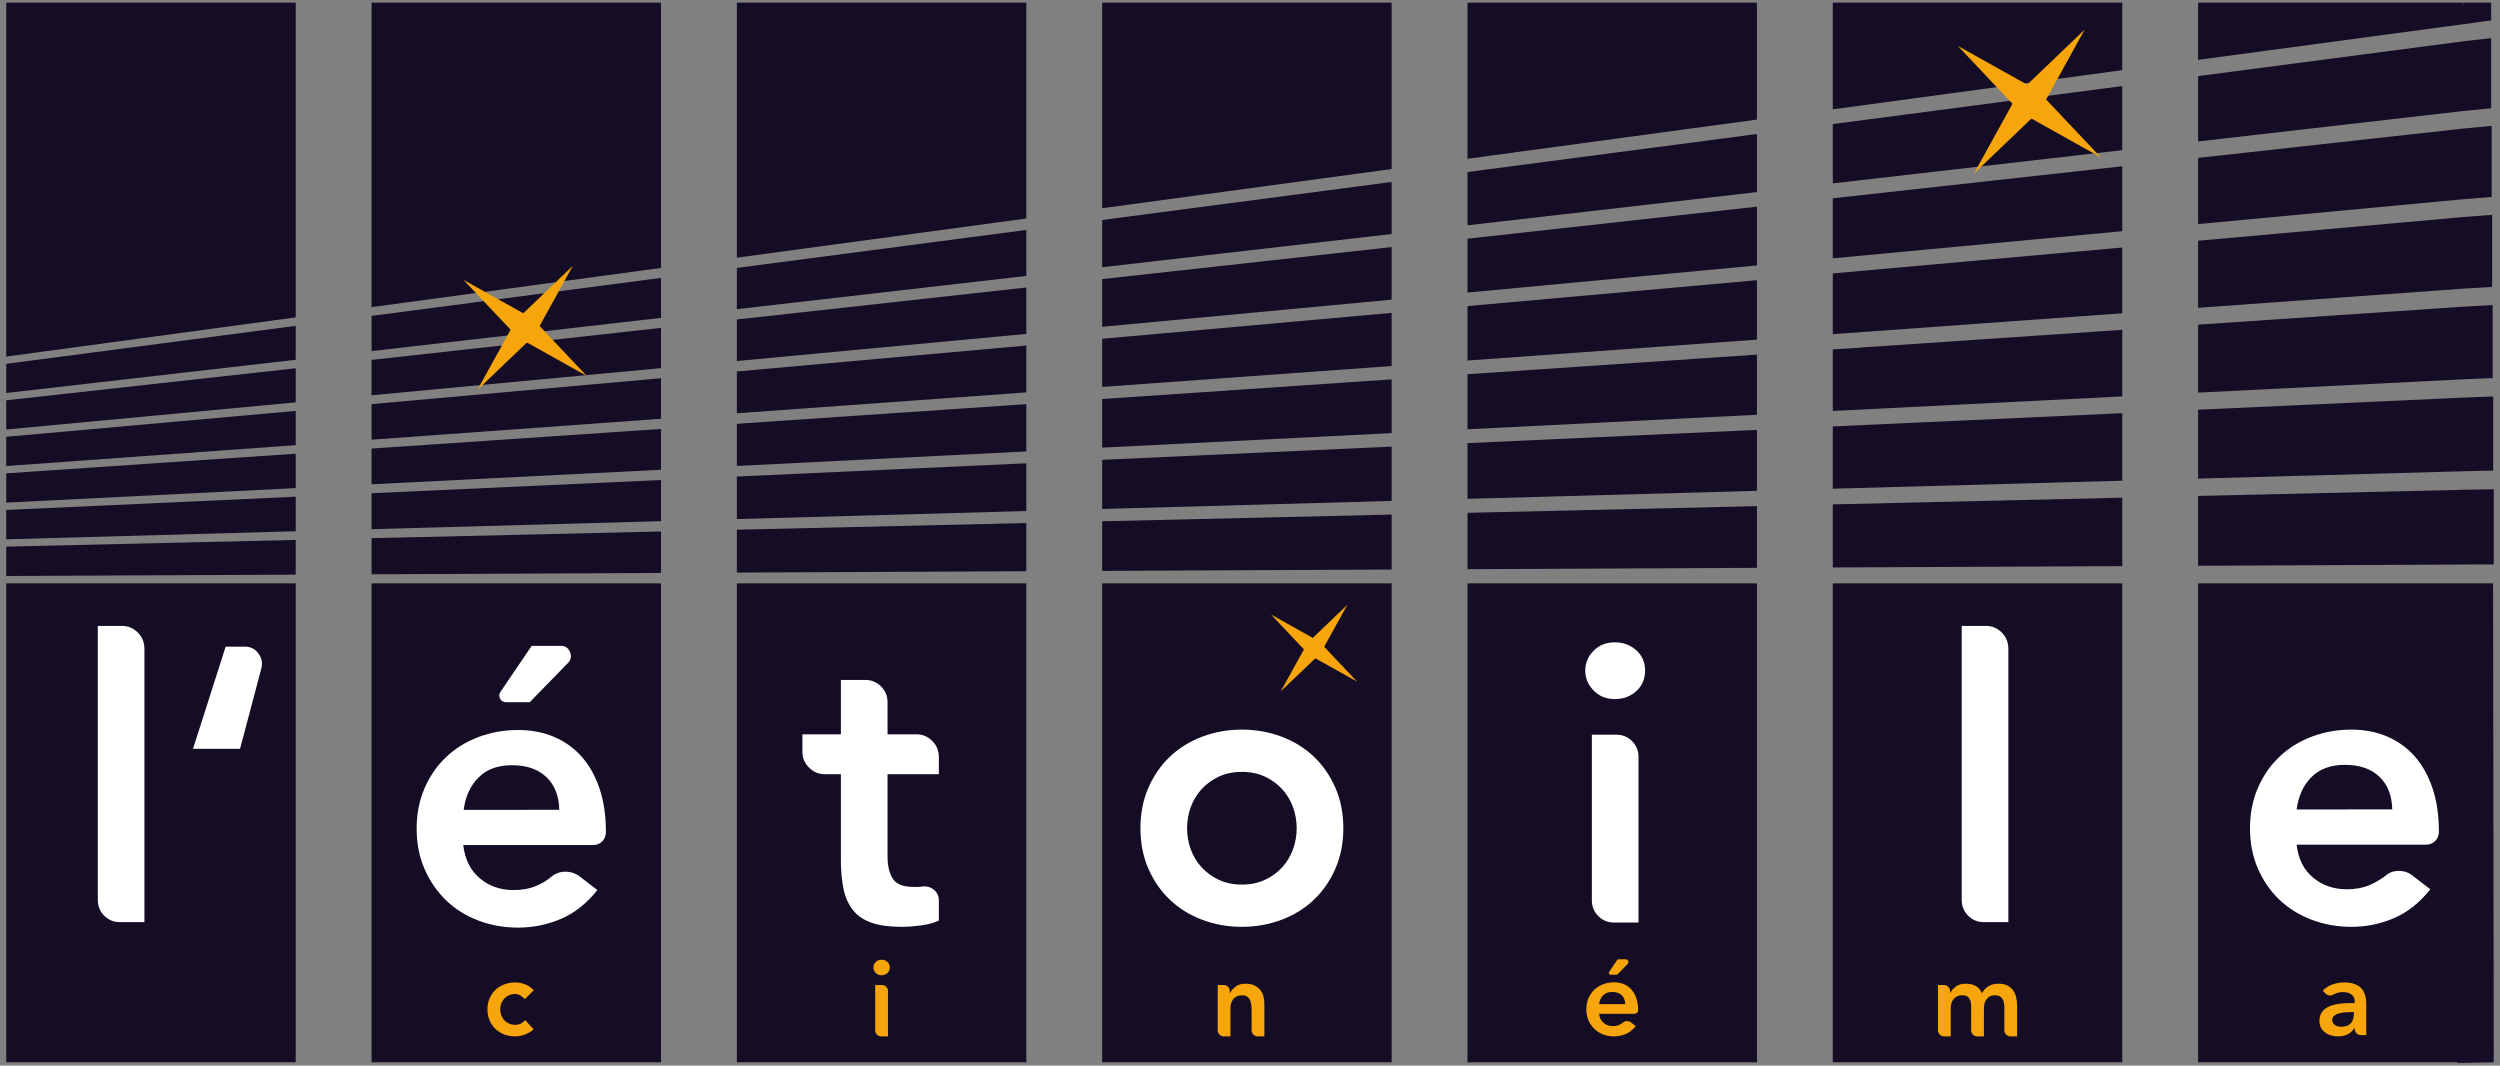 <?xml version="1.0" encoding="utf-8"?>
<!-- Generator: Adobe Illustrator 16.0.0, SVG Export Plug-In . SVG Version: 6.00 Build 0)  -->
<!DOCTYPE svg PUBLIC "-//W3C//DTD SVG 1.1//EN" "http://www.w3.org/Graphics/SVG/1.1/DTD/svg11.dtd">
<svg version="1.1" id="Calque_1" xmlns="http://www.w3.org/2000/svg" xmlns:xlink="http://www.w3.org/1999/xlink" x="0px" y="0px"
	 width="400px" height="170.5px" viewBox="0 0 400 170.5" enable-background="new 0 0 400 170.5" xml:space="preserve">
<rect x="0" y="0" width="400" height="170.5" fill="#808080" stroke="none"/>
<g>
	<rect x="1" y="93.335" fill="#150C26" width="46.313" height="76.63"/>
	<polygon fill="#150C26" points="47.313,0.426 1,0.426 1,57.05 47.313,50.781 	"/>
	<polygon fill="#150C26" points="47.313,52.135 1,58.215 1,62.879 47.313,57.564 	"/>
	<polygon fill="#150C26" points="47.313,72.593 1,75.735 1,80.42 47.313,78.096 	"/>
	<polygon fill="#150C26" points="47.313,79.475 1,81.593 1,86.286 47.313,85.002 	"/>
	<polygon fill="#150C26" points="47.313,86.389 1,87.46 1,92.16 47.313,91.945 	"/>
	<polygon fill="#150C26" points="47.313,58.925 1,64.047 1,68.717 47.313,64.377 	"/>
	<polygon fill="#150C26" points="47.313,65.744 1,69.886 1,74.565 47.313,71.221 	"/>
	<rect x="59.449" y="93.335" fill="#150C26" width="46.313" height="76.63"/>
	<polygon fill="#150C26" points="105.763,0.426 59.449,0.426 59.449,49.139 105.763,42.869 	"/>
	<polygon fill="#150C26" points="105.763,50.857 105.763,44.462 59.449,50.542 59.449,56.172 	"/>
	<polygon fill="#150C26" points="105.763,76.801 59.449,78.92 59.449,84.667 105.763,83.385 	"/>
	<polygon fill="#150C26" points="105.763,60.515 59.449,64.659 59.449,70.345 105.763,67.001 	"/>
	<polygon fill="#150C26" points="105.763,68.629 59.449,71.77 59.449,77.487 105.763,75.162 	"/>
	<polygon fill="#150C26" points="59.45,86.108 59.45,91.888 105.763,91.671 105.763,85.036 	"/>
	<polygon fill="#150C26" points="105.763,52.461 59.449,57.583 59.449,63.24 105.763,58.9 	"/>
	<rect x="117.898" y="93.335" fill="#150C26" width="46.313" height="76.63"/>
	<polygon fill="#150C26" points="164.212,64.664 117.898,67.806 117.898,74.554 164.212,72.229 	"/>
	<polygon fill="#150C26" points="164.212,55.288 117.898,59.431 117.898,66.125 164.212,62.782 	"/>
	<polygon fill="#150C26" points="117.898,76.247 117.898,83.048 164.212,81.766 164.212,74.128 	"/>
	<polygon fill="#150C26" points="164.212,0.426 117.898,0.426 117.898,41.227 164.212,34.958 	"/>
	<polygon fill="#150C26" points="117.898,84.756 117.898,91.614 164.212,91.397 164.212,83.685 	"/>
	<polygon fill="#150C26" points="164.212,53.423 164.212,45.997 117.898,51.119 117.898,57.763 	"/>
	<polygon fill="#150C26" points="164.212,44.148 164.212,36.789 117.898,42.869 117.898,49.464 	"/>
	<rect x="176.349" y="93.335" fill="#150C26" width="46.313" height="76.63"/>
	<polygon fill="#150C26" points="222.662,0.426 176.349,0.426 176.349,33.315 222.662,27.046 	"/>
	<polygon fill="#150C26" points="222.662,37.441 222.662,29.116 176.349,35.196 176.349,42.756 	"/>
	<polygon fill="#150C26" points="176.35,63.84 176.35,71.619 222.662,69.295 222.662,60.699 	"/>
	<polygon fill="#150C26" points="222.662,47.945 222.662,39.533 176.349,44.655 176.349,52.286 	"/>
	<polygon fill="#150C26" points="222.662,58.562 222.662,50.06 176.349,54.203 176.349,61.906 	"/>
	<polygon fill="#150C26" points="176.35,73.574 176.35,81.431 222.662,80.148 222.662,71.456 	"/>
	<polygon fill="#150C26" points="176.35,83.404 176.35,91.341 222.662,91.125 222.662,82.333 	"/>
	<rect x="234.798" y="93.335" fill="#150C26" width="46.313" height="76.63"/>
	<polygon fill="#150C26" points="234.798,70.901 234.798,79.812 281.111,78.53 281.111,68.783 	"/>
	<polygon fill="#150C26" points="281.11,42.468 281.11,33.069 234.798,38.19 234.798,46.809 	"/>
	<polygon fill="#150C26" points="234.798,59.876 234.798,68.685 281.111,66.361 281.111,56.735 	"/>
	<polygon fill="#150C26" points="281.11,54.342 281.11,44.831 234.798,48.974 234.798,57.686 	"/>
	<polygon fill="#150C26" points="281.11,30.733 281.11,21.442 234.798,27.523 234.798,36.048 	"/>
	<polygon fill="#150C26" points="281.11,0.426 234.798,0.426 234.798,25.402 281.11,19.133 	"/>
	<polygon fill="#150C26" points="234.798,82.052 234.798,91.069 281.111,90.852 281.111,80.981 	"/>
	<rect x="293.248" y="93.335" fill="#150C26" width="46.313" height="76.63"/>
	<polygon fill="#150C26" points="293.248,80.701 293.248,90.795 339.562,90.581 339.562,79.63 	"/>
	<polygon fill="#150C26" points="339.561,0.426 293.248,0.426 293.248,17.491 339.561,11.221 	"/>
	<polygon fill="#150C26" points="293.248,53.467 339.562,50.123 339.562,39.604 293.248,43.746 	"/>
	<polygon fill="#150C26" points="339.561,24.025 339.561,13.77 293.248,19.851 293.248,29.34 	"/>
	<polygon fill="#150C26" points="293.248,65.752 339.562,63.427 339.562,52.77 293.248,55.911 	"/>
	<polygon fill="#150C26" points="293.248,68.229 293.248,78.193 339.562,76.912 339.562,66.109 	"/>
	<polygon fill="#150C26" points="339.561,36.99 339.561,26.605 293.248,31.726 293.248,41.331 	"/>
	<path fill="#150C26" d="M398.583,3.268V0.449c0-0.001-0.001-0.001-0.001-0.002V0.426h-46.884v9.152 M393.908,0.752V0.616h0.301
		v0.127L393.908,0.752z"/>
	<polyline fill="#150C26" points="351.698,93.335 351.698,169.965 393.228,169.965 393.228,170.073 399,169.964 398.892,93.336 	"/>
	<polygon fill="#150C26" points="394.209,0.683 394.209,0.742 395.969,0.683 	"/>
	<path fill="#150C26" d="M393.392,0.77l0.816-0.028V0.683h1.762l2.014-0.066c0.01,0.021,0.018,0.043,0.028,0.066V0.616h-4.62V0.77z"
		/>
	<polygon fill="#150C26" points="398.91,63.437 394.208,63.61 394.208,63.61 393.392,63.648 351.698,65.555 351.698,76.576 
		393.392,75.422 394.209,75.398 394.209,75.398 398.91,75.292 	"/>
	<polygon fill="#150C26" points="398.999,78.278 393.8,78.366 393.8,78.375 393.392,78.385 393.392,78.384 351.698,79.349 
		351.698,90.523 393.392,90.328 394.209,90.325 394.209,90.324 398.999,90.308 	"/>
	<polygon fill="#150C26" points="394.209,49.063 394.209,49.063 393.392,49.118 351.698,51.946 351.698,62.819 393.392,60.726 
		394.209,60.685 394.209,60.684 398.824,60.494 398.824,48.805 	"/>
	<path fill="#150C26" d="M394.209,0.743v0.068l3.793-0.127c0.004,0.007,0.007,0.014,0.01,0.02v-0.02h-2.043L394.209,0.743z"/>
	<path fill="#150C26" d="M395.969,0.683h2.042c-0.01-0.023-0.018-0.045-0.028-0.066L395.969,0.683z"/>
	<polygon fill="#150C26" points="394.209,34.715 394.209,34.715 393.392,34.789 351.698,38.518 351.698,49.246 393.392,46.237 
		393.392,46.236 394.209,46.177 394.209,46.177 398.742,45.903 398.742,34.375 	"/>
	<polygon fill="#150C26" points="394.209,6.596 394.209,6.596 393.392,6.702 393.392,6.703 351.698,12.176 351.698,22.631 
		393.392,17.847 393.392,17.848 394.209,17.753 394.209,17.753 398.583,17.317 398.583,6.096 	"/>
	<polygon fill="#150C26" points="394.209,20.562 393.392,20.652 393.392,20.651 351.698,25.263 351.698,35.853 393.392,31.945 
		394.209,31.87 394.209,31.869 398.661,31.513 398.661,20.141 	"/>
	<polygon fill="#F6A50A" points="210.044,102.061 203.361,98.324 208.631,103.902 204.915,110.628 210.455,105.325 217.138,109.063 
		211.869,103.485 215.582,96.758 	"/>
	<polygon fill="#F6A50A" points="83.72,50.124 74.152,44.771 81.696,52.759 76.376,62.394 84.31,54.797 93.879,60.15 86.336,52.163 
		91.652,42.529 	"/>
	<polygon fill="#F6A50A" points="324.346,13.547 313.244,7.337 321.995,16.604 315.824,27.783 325.029,18.97 336.133,25.181 
		327.379,15.915 333.547,4.734 	"/>
	<path fill="#F6A50A" d="M83.983,159.86c-0.238-0.251-0.488-0.451-0.749-0.6c-0.262-0.148-0.528-0.223-0.801-0.223
		c-0.375,0-0.709,0.07-1.004,0.205c-0.295,0.138-0.547,0.321-0.757,0.548c-0.21,0.23-0.369,0.492-0.477,0.79
		c-0.108,0.297-0.162,0.606-0.162,0.926c0,0.319,0.054,0.627,0.162,0.925c0.108,0.297,0.267,0.56,0.477,0.789
		s0.462,0.411,0.757,0.548c0.295,0.137,0.629,0.206,1.004,0.206c0.317,0,0.613-0.066,0.885-0.197
		c0.273-0.132,0.506-0.322,0.698-0.575l1.362,1.473c-0.205,0.206-0.44,0.384-0.707,0.533c-0.267,0.147-0.537,0.267-0.807,0.358
		c-0.273,0.093-0.535,0.158-0.784,0.198c-0.25,0.039-0.466,0.059-0.647,0.059c-0.612,0-1.192-0.103-1.736-0.308
		c-0.544-0.205-1.016-0.496-1.413-0.875c-0.397-0.376-0.712-0.829-0.945-1.362c-0.232-0.53-0.348-1.122-0.348-1.772
		c0-0.652,0.116-1.244,0.348-1.774c0.232-0.532,0.547-0.985,0.945-1.362c0.397-0.378,0.869-0.669,1.413-0.875
		c0.544-0.205,1.124-0.308,1.736-0.308c0.522,0,1.047,0.099,1.575,0.3c0.526,0.2,0.99,0.517,1.388,0.951L83.983,159.86z"/>
	<path fill="#F6A50A" d="M141.039,153.554c0.374,0,0.688,0.117,0.943,0.352c0.257,0.233,0.383,0.529,0.383,0.882
		c0,0.366-0.126,0.666-0.383,0.901c-0.255,0.233-0.569,0.351-0.943,0.351c-0.375,0-0.685-0.126-0.928-0.377
		c-0.244-0.251-0.366-0.543-0.366-0.875s0.122-0.62,0.366-0.865C140.354,153.676,140.664,153.554,141.039,153.554 M140.034,157.599
		h1.073c0.271,0,0.501,0.093,0.689,0.281c0.186,0.189,0.28,0.415,0.28,0.679v7.264h-1.072c-0.273,0-0.503-0.093-0.688-0.282
		c-0.188-0.188-0.282-0.419-0.282-0.694V157.599z"/>
	<path fill="#F6A50A" d="M194.829,157.599h0.944c0.281,0,0.519,0.096,0.71,0.29c0.192,0.195,0.285,0.43,0.285,0.704v0.326h0.035
		c0.194-0.412,0.489-0.769,0.888-1.072c0.399-0.301,0.94-0.453,1.623-0.453c0.545,0,1.01,0.09,1.391,0.273
		c0.381,0.183,0.691,0.423,0.932,0.721c0.238,0.296,0.409,0.64,0.511,1.027c0.104,0.389,0.154,0.794,0.154,1.218v5.191h-1.071
		c-0.272,0-0.503-0.093-0.689-0.282c-0.188-0.188-0.283-0.419-0.283-0.694v-3.187c0-0.228-0.011-0.483-0.033-0.763
		c-0.023-0.28-0.082-0.542-0.18-0.788c-0.097-0.247-0.246-0.452-0.453-0.617c-0.205-0.166-0.486-0.249-0.838-0.249
		c-0.342,0-0.63,0.057-0.865,0.171c-0.233,0.115-0.427,0.269-0.58,0.463c-0.154,0.195-0.265,0.417-0.334,0.669
		c-0.069,0.25-0.103,0.513-0.103,0.787v4.49h-1.063c-0.272,0-0.501-0.096-0.691-0.29c-0.192-0.194-0.288-0.428-0.288-0.703V157.599z
		"/>
	<path fill="#F6A50A" d="M255.852,162.208c0.068,0.617,0.308,1.1,0.715,1.448c0.409,0.349,0.903,0.523,1.482,0.523
		c0.363,0,0.681-0.055,0.952-0.163c0.273-0.109,0.517-0.255,0.732-0.438c0.171-0.137,0.365-0.206,0.588-0.206
		c0.222,0,0.423,0.063,0.604,0.188l0.8,0.618c-0.478,0.594-1.012,1.017-1.608,1.267c-0.596,0.252-1.218,0.377-1.864,0.377
		c-0.612,0-1.191-0.103-1.734-0.308c-0.547-0.205-1.017-0.498-1.415-0.882c-0.397-0.384-0.712-0.84-0.943-1.371
		c-0.233-0.533-0.349-1.124-0.349-1.775s0.115-1.243,0.349-1.774c0.231-0.53,0.546-0.985,0.943-1.362
		c0.398-0.376,0.868-0.669,1.415-0.874c0.543-0.206,1.122-0.308,1.734-0.308c0.58,0,1.104,0.1,1.575,0.299s0.875,0.489,1.209,0.865
		c0.334,0.378,0.595,0.844,0.783,1.397c0.186,0.555,0.28,1.191,0.28,1.912c0,0.159-0.056,0.293-0.161,0.402
		c-0.108,0.108-0.242,0.163-0.399,0.163H255.852z M260.041,160.666c-0.012-0.606-0.2-1.082-0.563-1.431
		c-0.363-0.349-0.869-0.523-1.516-0.523c-0.613,0-1.098,0.177-1.454,0.531c-0.357,0.354-0.578,0.828-0.657,1.423H260.041z
		 M257.709,155.953c-0.125,0-0.214-0.054-0.266-0.162c-0.051-0.109-0.043-0.209,0.026-0.3l1.362-2.006h1.276
		c0.193,0,0.326,0.088,0.399,0.267c0.074,0.177,0.048,0.333-0.075,0.471l-1.686,1.73H257.709z"/>
	<path fill="#F6A50A" d="M310.072,157.599h0.952c0.274,0,0.506,0.096,0.7,0.29c0.191,0.195,0.288,0.43,0.288,0.704v0.291h0.035
		c0.18-0.389,0.473-0.734,0.875-1.037c0.402-0.301,0.945-0.453,1.625-0.453c1.283,0,2.135,0.507,2.555,1.525
		c0.294-0.526,0.662-0.911,1.104-1.157c0.442-0.246,0.966-0.368,1.578-0.368c0.543,0,1.001,0.09,1.374,0.273
		c0.373,0.183,0.68,0.435,0.916,0.755c0.237,0.319,0.409,0.694,0.511,1.122c0.101,0.429,0.151,0.889,0.151,1.38v4.9h-1.045
		c-0.271,0-0.506-0.096-0.701-0.29c-0.198-0.194-0.297-0.434-0.297-0.72v-3.651c0-0.25-0.021-0.493-0.067-0.728
		c-0.045-0.234-0.125-0.44-0.239-0.617c-0.111-0.177-0.266-0.317-0.459-0.42c-0.192-0.103-0.441-0.154-0.749-0.154
		c-0.317,0-0.587,0.06-0.809,0.179c-0.222,0.121-0.402,0.281-0.545,0.48c-0.142,0.2-0.244,0.429-0.306,0.686
		c-0.063,0.257-0.094,0.519-0.094,0.779v4.455h-1.071c-0.263,0-0.489-0.093-0.683-0.282c-0.191-0.188-0.289-0.419-0.289-0.694
		v-3.924c0-0.514-0.108-0.923-0.323-1.226c-0.215-0.302-0.573-0.454-1.072-0.454c-0.34,0-0.627,0.057-0.859,0.171
		c-0.232,0.115-0.426,0.269-0.58,0.463c-0.152,0.195-0.263,0.417-0.331,0.669c-0.069,0.25-0.102,0.513-0.102,0.787v4.49h-1.073
		c-0.262,0-0.487-0.096-0.68-0.29c-0.193-0.194-0.29-0.422-0.29-0.686V157.599z"/>
	<path fill="#F6A50A" d="M376.76,164.488h-0.051c-0.296,0.468-0.67,0.809-1.123,1.02c-0.455,0.211-0.952,0.316-1.498,0.316
		c-0.374,0-0.74-0.05-1.098-0.154c-0.356-0.103-0.675-0.255-0.954-0.461c-0.277-0.207-0.501-0.464-0.673-0.773
		c-0.168-0.308-0.253-0.667-0.253-1.079c0-0.446,0.079-0.825,0.237-1.14c0.159-0.314,0.371-0.577,0.64-0.789
		c0.265-0.211,0.574-0.379,0.926-0.505c0.352-0.126,0.718-0.219,1.097-0.283c0.381-0.063,0.764-0.102,1.149-0.12
		c0.387-0.017,0.749-0.025,1.091-0.025h0.51v-0.224c0-0.513-0.174-0.898-0.526-1.157c-0.354-0.256-0.8-0.384-1.346-0.384
		c-0.295,0-0.574,0.037-0.843,0.11c-0.266,0.074-0.513,0.174-0.739,0.3c-0.192,0.114-0.4,0.157-0.621,0.128
		c-0.223-0.029-0.412-0.122-0.572-0.281l-0.477-0.48c0.454-0.469,0.985-0.806,1.593-1.012c0.607-0.205,1.234-0.308,1.88-0.308
		c0.579,0,1.067,0.066,1.465,0.198c0.397,0.13,0.728,0.298,0.987,0.505c0.261,0.205,0.463,0.443,0.605,0.711
		c0.14,0.269,0.242,0.54,0.306,0.814c0.063,0.274,0.099,0.54,0.111,0.797c0.01,0.257,0.016,0.483,0.016,0.677v4.729h-0.85
		c-0.274,0-0.506-0.097-0.701-0.291c-0.191-0.195-0.288-0.424-0.288-0.688V164.488z M376.643,161.934h-0.426
		c-0.286,0-0.604,0.011-0.954,0.035c-0.352,0.022-0.683,0.076-0.994,0.162c-0.315,0.086-0.578,0.212-0.793,0.377
		c-0.217,0.167-0.324,0.397-0.324,0.694c0,0.194,0.042,0.357,0.128,0.489s0.196,0.243,0.331,0.334
		c0.138,0.09,0.291,0.157,0.461,0.197c0.171,0.04,0.339,0.06,0.512,0.06c0.702,0,1.222-0.188,1.558-0.566
		C376.474,163.339,376.643,162.745,376.643,161.934"/>
	<path fill="#FFFFFF" d="M15.646,100.145h3.855c0.996,0,1.844,0.356,2.55,1.064c0.704,0.71,1.056,1.587,1.056,2.629v43.704h-3.918
		c-0.994,0-1.834-0.345-2.518-1.033c-0.684-0.689-1.025-1.534-1.025-2.537V100.145z"/>
	<path fill="#FFFFFF" d="M38.408,119.806h-7.526l5.224-16.343h3.109c0.872,0,1.576,0.355,2.114,1.065
		c0.54,0.71,0.705,1.502,0.499,2.379L38.408,119.806z"/>
	<path fill="#FFFFFF" d="M74.125,135.208c0.248,2.254,1.12,4.018,2.612,5.291c1.493,1.273,3.295,1.91,5.41,1.91
		c1.329,0,2.489-0.197,3.483-0.595c0.995-0.396,1.887-0.928,2.675-1.597c0.623-0.5,1.347-0.752,2.177-0.752
		c0.787,0,1.512,0.23,2.176,0.69l2.922,2.253c-1.741,2.171-3.7,3.716-5.876,4.633c-2.177,0.917-4.448,1.377-6.811,1.377
		c-2.239,0-4.353-0.375-6.343-1.126c-1.991-0.751-3.712-1.826-5.162-3.225c-1.452-1.399-2.603-3.068-3.451-5.009
		c-0.851-1.94-1.275-4.101-1.275-6.481c0-2.377,0.425-4.538,1.275-6.479c0.848-1.94,1.999-3.601,3.451-4.978
		c1.45-1.377,3.171-2.441,5.162-3.193c1.99-0.75,4.104-1.126,6.343-1.126c2.115,0,4.032,0.365,5.752,1.096
		c1.72,0.73,3.193,1.784,4.416,3.162c1.223,1.378,2.177,3.079,2.862,5.102c0.683,2.026,1.024,4.352,1.024,6.982
		c0,0.586-0.197,1.075-0.59,1.472c-0.395,0.396-0.881,0.594-1.461,0.594H74.125z M89.487,129.573
		c-0.042-2.212-0.726-3.955-2.054-5.229c-1.327-1.273-3.171-1.909-5.534-1.909c-2.239,0-4.013,0.646-5.318,1.941
		c-1.305,1.293-2.104,3.026-2.394,5.197H89.487z M80.967,112.355c-0.458,0-0.778-0.198-0.965-0.596
		c-0.187-0.396-0.155-0.761,0.093-1.096l4.974-7.325h4.666c0.706,0,1.191,0.323,1.462,0.97c0.269,0.648,0.175,1.221-0.28,1.721
		l-6.157,6.325H80.967z"/>
	<path fill="#FFFFFF" d="M128.386,120.307v-2.819h6.156v-8.702h3.887c0.987,0,1.83,0.344,2.529,1.034
		c0.698,0.688,1.048,1.534,1.048,2.536v5.132h4.601c0.997,0,1.847,0.355,2.552,1.065c0.705,0.71,1.058,1.565,1.058,2.566v2.756
		h-8.21v13.148c0,1.502,0.278,2.692,0.839,3.569c0.561,0.876,1.67,1.314,3.328,1.314h0.685c0.248,0,0.496-0.02,0.746-0.062
		c0.705-0.084,1.314,0.094,1.834,0.532c0.519,0.439,0.778,1.013,0.778,1.722v3.193c-0.788,0.376-1.752,0.635-2.892,0.783
		c-1.143,0.146-2.146,0.219-3.018,0.219c-1.987,0-3.605-0.219-4.86-0.657c-1.254-0.439-2.241-1.106-2.962-2.005
		c-0.719-0.896-1.221-2.011-1.51-3.349c-0.287-1.336-0.433-2.88-0.433-4.635v-13.773h-2.611c-0.953,0-1.782-0.354-2.486-1.065
		C128.737,122.102,128.386,121.268,128.386,120.307"/>
	<path fill="#FFFFFF" d="M182.47,132.516c0-2.38,0.424-4.54,1.273-6.48c0.851-1.942,2.001-3.6,3.453-4.978
		c1.449-1.377,3.171-2.442,5.161-3.194c1.991-0.75,4.104-1.126,6.343-1.126c2.24,0,4.354,0.376,6.344,1.126
		c1.991,0.752,3.71,1.816,5.163,3.194c1.45,1.378,2.601,3.036,3.45,4.978c0.85,1.94,1.276,4.101,1.276,6.48
		c0,2.379-0.427,4.538-1.276,6.48c-0.85,1.94-2,3.601-3.45,4.978c-1.453,1.377-3.172,2.441-5.163,3.192
		c-1.989,0.751-4.104,1.128-6.344,1.128c-2.238,0-4.352-0.376-6.343-1.128c-1.99-0.751-3.712-1.815-5.161-3.192
		c-1.452-1.377-2.603-3.038-3.453-4.978C182.894,137.054,182.47,134.895,182.47,132.516 M189.932,132.516
		c0,1.169,0.196,2.296,0.59,3.38c0.394,1.086,0.976,2.046,1.742,2.881c0.768,0.834,1.691,1.502,2.769,2.003
		c1.078,0.501,2.301,0.751,3.668,0.751c1.368,0,2.592-0.25,3.67-0.751c1.078-0.5,2-1.168,2.769-2.003
		c0.766-0.835,1.346-1.795,1.739-2.881c0.395-1.084,0.592-2.211,0.592-3.38c0-1.169-0.197-2.296-0.592-3.382
		c-0.394-1.084-0.974-2.043-1.739-2.88c-0.769-0.834-1.69-1.502-2.769-2.004c-1.078-0.5-2.302-0.75-3.67-0.75
		c-1.367,0-2.59,0.25-3.668,0.75c-1.077,0.501-2.001,1.169-2.769,2.004c-0.767,0.837-1.349,1.796-1.742,2.88
		C190.128,130.22,189.932,131.347,189.932,132.516"/>
	<path fill="#FFFFFF" d="M258.366,102.774c1.367,0,2.519,0.43,3.453,1.283c0.933,0.857,1.397,1.932,1.397,3.226
		c0,1.336-0.465,2.432-1.397,3.287c-0.935,0.855-2.086,1.283-3.453,1.283c-1.369,0-2.498-0.458-3.389-1.377
		c-0.892-0.918-1.338-1.982-1.338-3.193c0-1.209,0.446-2.265,1.338-3.162C255.868,103.224,256.997,102.774,258.366,102.774
		 M254.697,117.552h3.917c0.997,0,1.834,0.344,2.521,1.032c0.685,0.689,1.025,1.515,1.025,2.474v26.547h-3.918
		c-0.995,0-1.834-0.345-2.519-1.033c-0.685-0.688-1.026-1.534-1.026-2.534V117.552z"/>
	<path fill="#FFFFFF" d="M313.874,100.145h3.856c0.996,0,1.845,0.356,2.551,1.064c0.704,0.71,1.058,1.587,1.058,2.629v43.704h-3.918
		c-0.997,0-1.835-0.345-2.521-1.033c-0.683-0.689-1.026-1.534-1.026-2.537V100.145z"/>
	<path fill="#FFFFFF" d="M367.463,135.145c0.247,2.254,1.119,4.008,2.611,5.26c1.493,1.253,3.296,1.878,5.409,1.878
		c1.327,0,2.478-0.197,3.455-0.594c0.972-0.396,1.873-0.908,2.703-1.535c0.581-0.542,1.306-0.813,2.177-0.813
		c0.829,0,1.555,0.25,2.176,0.751l2.861,2.19c-1.74,2.171-3.689,3.715-5.846,4.634c-2.155,0.917-4.415,1.378-6.777,1.378
		c-2.24,0-4.354-0.376-6.345-1.129c-1.991-0.75-3.711-1.814-5.162-3.191c-1.451-1.378-2.602-3.038-3.452-4.979
		c-0.85-1.94-1.275-4.1-1.275-6.48c0-2.379,0.426-4.539,1.275-6.48c0.851-1.94,2.001-3.6,3.452-4.976
		c1.451-1.378,3.171-2.443,5.162-3.195c1.99-0.751,4.104-1.126,6.345-1.126c2.071,0,3.968,0.365,5.689,1.095
		c1.72,0.731,3.192,1.786,4.417,3.162c1.221,1.378,2.176,3.079,2.859,5.104s1.027,4.352,1.027,6.981
		c0,0.586-0.198,1.075-0.592,1.472c-0.395,0.397-0.882,0.594-1.462,0.594H367.463z M382.762,129.51
		c-0.042-2.211-0.726-3.954-2.053-5.229c-1.327-1.271-3.173-1.909-5.536-1.909c-2.237,0-4.01,0.648-5.316,1.941
		c-1.307,1.294-2.104,3.027-2.394,5.196H382.762z"/>
</g>
</svg>
